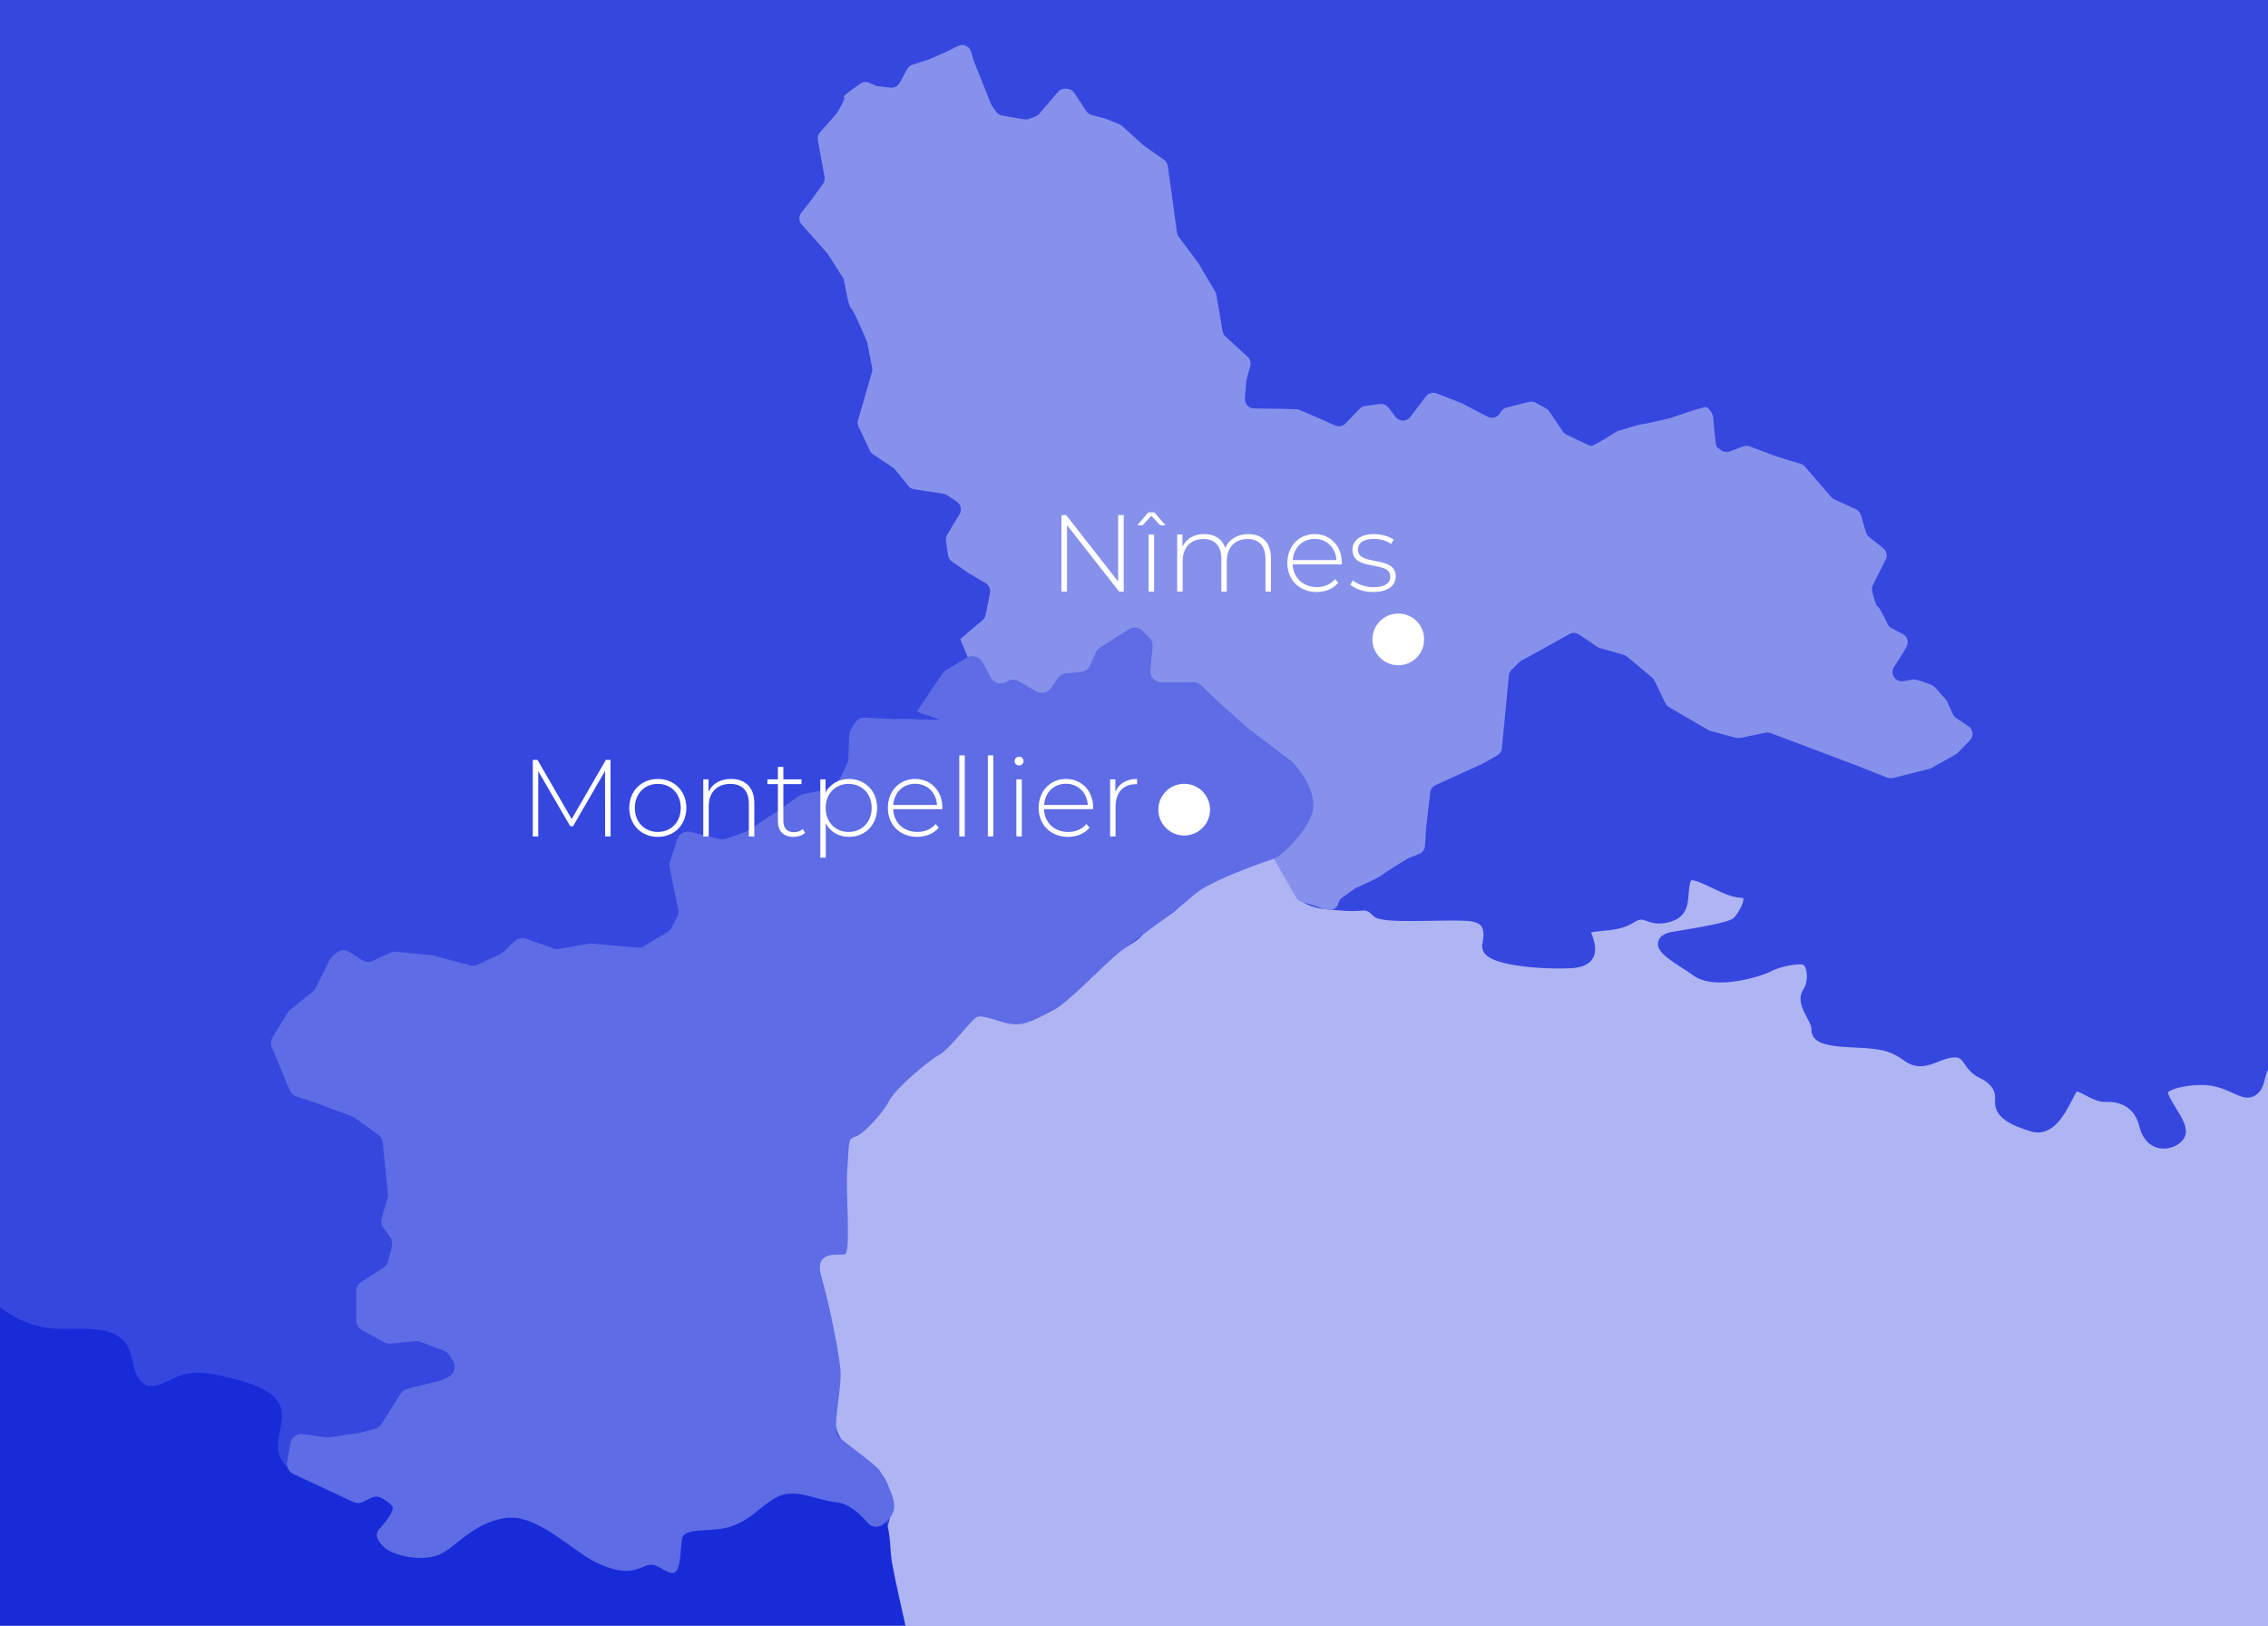 <svg xmlns="http://www.w3.org/2000/svg" xmlns:xlink="http://www.w3.org/1999/xlink" id="Calque_1" data-name="Calque 1" viewBox="0 0 1500 1075"><defs><style>      .cls-1 {        fill: #fff;      }      .cls-2 {        fill: #5e6ce5;      }      .cls-3 {        fill: #182bd9;      }      .cls-4 {        fill: #3647df;      }      .cls-5 {        fill: #afb5f2;      }      .cls-6 {        clip-path: url(#clippath);      }      .cls-7 {        fill: #8691eb;      }    </style><clipPath id="clippath"><rect class="cls-7" x="-5.16" y="-2.8" width="1510.02" height="1078.91"></rect></clipPath></defs><g><rect class="cls-7" x="-5.16" y="-2.8" width="1510.02" height="1078.91"></rect><g class="cls-6"><rect class="cls-5" x="-56.87" y="405.7" width="1564.52" height="977.56"></rect><path class="cls-4" d="M-813.72,634.8c4.96,6.61,11.36,7.29,18.13,8,4.48,.47,9.55,1.01,15.45,3.32,5.89,2.31,6.08,3.89,6.35,6.07,.34,2.77,.9,7.42,8.04,9.79,9.24,3.08,15.42-2.87,19.94-7.21,1.92-1.84,3.72-3.58,5.48-4.53,3.07-1.66,11.61,1.5,25.37,9.37l.65,.37c1.81,1.03,7.33,4.19,2.17,24.82-3.75,14.99-8.88,23.4-18.32,30.01-4.35,3.04-6.7,6.64-7,10.68-.56,7.67,6.28,14.1,13.51,20.9,4.36,4.1,9.66,5.4,14.97,3.7,7.88-2.52,14.59-11.31,16.71-21.89,1.86-9.29,4.53-8.88,11.66-7.78,0,0,.01,0,.01,0,0,0-.02,0-.03-.01,1.6,.94,2.52,8.74,2.92,12.07,.4,3.35,.78,6.52,1.53,9.15,2.64,9.24,19.04,13.87,42.85,17.97,8.98,1.55,19.24,8.21,29.15,14.66,6.14,4,12.49,8.12,18.63,11.08,17.33,8.37,43.2,1.48,50.72-.83,.09-.03,.13-.03,.13-.03h-.01c1.72,.4,4.8,7.68,4.8,14.14,0,9.96,7.36,15.53,16.26,21.29,8.46,5.47,28.12,26.56,32.26,33.81,1.78,3.12,4.23,4.17,5.98,4.51,5.34,1.02,10.61-3.2,16.2-7.67,2.55-2.04,5.2-4.15,7.5-5.45,1.84-1.04,2.79-.75,7.22,2.19,3.83,2.54,9.07,6.02,16.65,6.02,10.19,0,14.47-4.92,17.9-8.88,1.85-2.13,3.45-3.97,5.94-5.22,4.42-2.21,19.18,8.01,29.8,20.62,4.48,5.32,9.78,10.62,14.9,15.74,4.83,4.84,9.4,9.4,12.22,13,7.98,10.16,48.09,9.16,64.68,2.52,15.07-6.03,15.83-6.01,26.92,.75,16.09,9.79,29.35,10.63,36.4,2.31q1.25-1.48,5.58,.39c3.65,1.57,8.64,3.72,16.01,4.49,16.29,1.69,57.19,2.2,67.68,1.65,3.54-.19,5.6-1.96,6.71-3.4,3.93-5.16,1.92-14.35-.2-24.08-1.05-4.81-2.14-9.79-2.14-13.05,0-9.53,2.87-15.55,10.25-21.45,3.51-2.8,17.59,4.87,26.91,9.95,5.18,2.82,10.53,5.74,15.67,8.07,18.65,8.48,42.54,12.96,58.88,15.6,10.44,1.68,11.94,5.61,14.43,12.12,.78,2.05,1.67,4.38,2.91,6.72,4.38,8.27,20.03,8.45,43.4,7.77,6.72-.2,13.06-.38,16.06,.07,7.57,1.14,16.3,15.89,18.48,27.34,1.21,6.36,5.41,10.82,11.24,11.92,7.12,1.35,14.95-2.58,19.5-9.78,2.82-4.46,6.78-4.42,12.96-3.82,2.87,.28,5.58,.55,8.01-.26-.21,.07-.34,.08-.34,.08,4.37-.45,29.14,8.53,42.63,14.95,4.06,1.93,2.83,7.08-1.48,17.88-1.25,3.14-2.44,6.11-3.17,8.9-3.24,12.32,10.25,17.43,24.53,22.84,3.18,1.21,6.47,2.45,9.72,3.82l5.88,2.5c11.88,5.09,17.31,7.41,23.3,.67,.51-.57,1.68-.81,3.15-.65,3.12,.36,6.65,2.46,7.87,4.69-.14-.25-.15-.55-.12-.65-.34,1.55-4.64,5.16-6.94,7.1-3.71,3.12-6.91,5.8-7.96,8.94-.52,1.55-.67,4.02,1.54,6.96,5.2,6.89,24.43,15.95,36.24,15.44,7.84-.34,14.8-6.12,22.17-12.24,6.54-5.43,13.3-11.04,20.69-12.95,13.6-3.51,22.24-.08,37.93,6.15l6.07,2.39c8.22,3.19,14.15,7.79,19.88,12.23,7.22,5.6,14.7,11.4,25.74,13.07,10.41,1.57,14.47-1.37,17.46-4.26,.27-.27,.65-.63,.79-.72-.09,.06-.28,.12-.38,.12,.04,0,1.01,0,4.03,1.64,6.22,3.37,11.51,3.8,15.73,1.29,4.91-2.92,7.4-9.3,7.4-18.95,0-5.61,3.52-7.08,16.53-9.55l.41-.08c11.13-2.12,22.68-5,31.81-11.7,7.69-5.64,15.67-8.9,33.75-8.9,12.05,0,15.4,2.24,22.76,7.15,3.53,2.35,7.92,5.29,14.29,8.65,7.94,4.19,13.89,4.85,18.18,2,6.74-4.47,5.82-15.15,5.02-24.58l-.13-1.48c-.96-11.54-10.45-18.32-19.62-24.89-3.3-2.36-6.42-4.59-9.12-7.01-8.82-7.89-9.57-24.08-5.76-35.99,3.43-10.73-1.45-26.1-6.63-42.37-2.25-7.07-4.57-14.38-6.25-21.41-3.58-15.03-3.37-15.31-1.7-17.52,1-1.33,2.38-3.16,3.96-6.21,1.81-3.49,2.89-3.45,5.24-3.35,2.72,.11,9.09,.37,10.25-9.25,.69-5.76-.28-12.27-1.22-18.57-.76-5.07-1.48-9.85-1.25-13.66,.17-2.91,.71-6.14,1.28-9.56,1.2-7.23,2.44-14.71,.79-21.71-.19-.79-.13-1.09-.13-1.09-.01,.06-.06,.16-.1,.2,.38-.43,2.16-1.17,3.46-1.7,3.97-1.63,9.4-3.87,13.94-9.92l1.59-2.12c8.05-10.77,23.04-30.81,32.03-36.49,10.32-6.52,24.39-19.53,28.88-28.51,.28-.56,.73-1.18,1.97-1.57,3.8-1.22,17.07-9.37,24.8-5.31,10.15,5.34,16.24,6.92,24.93,.78,2.57-1.81,5-3.53,6.67-4.36,6.12-3.06,12.98-9.98,20.25-17.31,2.81-2.83,5.71-5.75,8.62-8.51,4.81-4.56,11.58-8.59,17.54-12.14,8.09-4.81,12.38-7.5,13.99-11.11-.02,.04-.03,.06-.03,.06,.81-1.39,5.88-4.5,9.23-6.55,5.49-3.37,11.17-6.85,14.61-10.92,5.22-6.17,41.61-31.18,56.22-34.32,11.6-2.49,16.45,16.24,18.66,23.33,3.95,12.65,19.77,13.06,31.49,14,6.25,.5,9.78,.46,14,0,5.13-.56,5.92,3.1,9.07,4.67,4.95,2.47,17.4,2.44,37.3,2.1,10.91-.19,22.2-.38,26.46,.47,3.11,.62,5.15,1.73,6.25,3.39,1.44,2.19,1.61,5.99,.49,11.29-.55,2.62,.26,5.2,2.29,7.28,9.4,9.61,53.19,9.86,60.23,8.54,3.43-.65,8.27-2.01,10.7-6.43,2.75-5,.89-11.24-1.29-16.69-.22-.56-.24-.8-.24-.8,.02,.3-.24,.83-.49,1.01,.99-.71,5.32-1.12,8.19-1.38,6.25-.58,14.03-1.31,20.13-5.2,4.67-2.97,6.03-2.48,9.01-1.39,3.13,1.14,7.43,2.7,14.68,.89,12.03-3.01,12.67-11.53,13.17-18.37,.22-3,.45-6.1,1.49-9.07,.09-.27,.17-.36,.17-.36-.02,.03-.08,.07-.11,.09,1.91-.79,9.66,2.93,13.83,4.92,6.51,3.12,13.24,6.35,19.13,6.61,1.32,.06,1.73,.35,1.73,.35-.02-.02-.06-.06-.07-.09,.87,1.85-2.93,9.69-6.35,13.1-3.1,2.98-24.43,6.49-35.89,8.38l-4.07,.67c-2.42,.4-8.84,1.47-9.94,6.73-1.27,6.1,5.71,10.64,15.37,16.93,2.69,1.75,5.47,3.56,7.86,5.29,14.53,10.57,46.14,.1,50.68-2.42,4.13-2.29,14.13-5.35,21.42-4.86,.25,.02,1.01,.07,1.84,1.78,1.87,3.87,1.39,11.01-.97,14.41-4.43,6.4-.79,13.3,2.13,18.85,1.49,2.84,3.19,6.05,3.05,7.94-.16,2.17,.55,4.2,2.03,5.86,4.23,4.75,14.12,5.55,27.64,6.16,3.1,.14,6.04,.27,8.19,.5,9.44,.99,14.8,1.82,23.92,8.41,8.16,5.89,15.85,2.86,22.02,.43,3.48-1.37,6.76-2.66,10.29-2.83,3.94-.19,4.73,.94,7.09,4.3,2,2.86,4.74,6.76,10.33,9.41,9.52,4.51,10.21,10.46,9.9,14.54-.88,11.46,10.72,16.65,23.38,20.55,14.53,4.47,22.5-10.95,27.26-20.17,1.26-2.44,2.45-4.75,3.37-5.97,.1-.14,.16-.18,.16-.18-.04,.03-.13,.07-.17,.07,.95-.13,4,1.49,5.83,2.46,3.94,2.09,8.85,4.7,14.18,4.39,2.88-.17,17.45-.19,21.38,16.08,1.99,8.25,7.01,13.57,13.78,14.61,6.16,.94,12.99-1.97,15.88-6.78,3.34-5.57-.94-12.55-5.47-19.94-2.29-3.73-4.88-7.96-5.4-10.56,.05,.24-.02,.49-.06,.57,1.76-3.18,20.49-7.27,32.41-3.94,4.79,1.34,8.4,2.99,11.3,4.32,5.2,2.38,10.57,4.84,15.87,.13,3.07-2.73,4.04-6.66,4.9-10.14,1.16-4.68,1.87-6.66,4.3-7.42,8.96-2.8,24.28-11.16,31.52-17.19,4.26-3.55,4.76-3.55,18.06-.21l2.37,.59c5.9,1.48,10.51,1.12,14.08-1.1,5.25-3.25,6.62-9.53,7.83-15.07,.33-1.5,.67-3.05,1.07-4.49,2.7-9.73,4.33-15.61,.84-23.28-2.36-5.2-8.49-6.31-13.41-7.19-1.67-.3-4.21-.76-4.88-1.2,.26,.17,.74,.81,.74,1.59,0,.41-.11,.65-.11,.65,.88-1.78,7.42-5.78,11.75-8.43,5.18-3.16,10.53-6.44,14.57-10,8.31-7.33,8.97-15.88,9.5-22.74,.17-2.13,.32-4.14,.68-5.94,.02-.07,.03-.09,.03-.09,0,0,0,.01-.01,.02,1.44-1.72,11.15-.64,15.31-.19,3.27,.36,6.37,.7,9.02,.7,12.12,0,18.67-4.8,23.36-17.12l1.94-5.17c3.22-8.63,5.76-15.45,9.93-20.88,3.67-4.77,6.5-5.28,14.9-6.79l4.08-.75c11.86-2.26,27.16-12.78,27.16-20.86,0-3.5,3.53-16.91,6.7-24.32,1.57-3.66,8.11-8.71,12.89-12.4,3.76-2.9,6.73-5.2,8.33-7.33-.11,.14-.19,.2-.19,.2,1.66-1.13,8.95-.51,12.06-.24,2.91,.25,5.2,.44,6.88,.21,8.25-1.18,9.94-15.92,9.94-19.81,0,.07,0,.1,0,.1,.39-2.01,6.91-7.25,11.56-8.8-.63,.21-1.25,.02-1.43-.09,.34,.22,1.11,1.12,1.62,1.73,1.73,2.06,4.11,4.88,7.95,4.81,2.57-.04,4.96-1.44,7.1-4.16,3.01-3.84,8.23-5.74,12.42-7.26,3.16-1.15,5.66-2.06,7.36-3.76,3.82-3.82,1.32-9.31-2.15-16.9-1.91-4.19-4.08-8.95-5.38-13.7-1.69-6.2,1.67-10.51,7.41-16.86,1.72-1.9,3.49-3.87,4.96-5.93,1.74-2.43,3.28-5.07,4.78-7.61,3.22-5.48,6.26-10.65,10.4-12.72,6.34-3.17,10.3-13.13,14.49-23.67,1.98-4.96,4.02-10.1,5.79-12.76,2.49-3.73,3.28-7.79,2.29-11.74-1.78-7.15-8.69-11.79-12.65-13.92-1.9-1.03-2.25-6.05-2.53-10.09-.33-4.7-.64-9.14-2.95-12.45-2.03-2.9-4.59-3.79-6.38-4.03-5.88-.78-11.83,4.17-17.58,8.97-3.3,2.75-10.54,4.75-16.94,6.52-5.09,1.41-9.89,2.73-13.39,4.48-7.61,3.81-18.47,5.97-27.65,5.51-4.55-.23-6.4-1.51-8.95-3.27-2.53-1.74-5.67-3.91-11.21-4.84-9.07-1.51-16.93-5.72-27.87-11.98-11.62-6.64-36.57-15.08-46.08-16.86-9.01-1.69-12.45-4.62-13.14-11.2-.82-7.78-6.25-13.31-12-19.17-3.5-3.57-7.12-7.26-9.93-11.68-6.73-10.58-7.23-16.06-2.42-26.65,5.58-12.28-2.71-22.93-8.75-30.71-1.33-1.71-2.58-3.32-3.63-4.84-3.11-4.52,9.6-18.61,14.39-23.91,1.21-1.34,2.35-2.6,3.28-3.69,6.7-7.81,7.1-18.53,7.46-27.99l.18-4.16c.12-2.36,1.52-3.12,8.79-4.78,4.52-1.03,9.64-2.2,14.2-5.24,3.79-2.52,5.62-5.42,5.44-8.62-.3-5.48-6.11-8.5-12.27-11.7-2-1.04-4.06-2.11-5.81-3.21-2.15-1.34-2.13-3.37,.09-10.83,1.14-3.82,2.31-7.77,2.07-11.68-.7-11.11-9-17.63-15.19-21.57-5.85-3.72-14.63-1.46-23.93,.93-3.51,.9-6.82,1.75-9.75,2.22-6.89,1.09-22.56-11.79-28.74-20.45-2.63-3.69-1.99-13.61-1.51-20.85,.31-4.77,.58-8.89,.14-11.97-1.23-8.62-10.04-10.96-17.81-13.03-2.37-.63-4.82-1.28-6.91-2.06-5.49-2.06-6.82-13.17-7.71-20.52l-.23-1.87c-.56-4.46,10.06-8.65,19.42-12.35l3.31-1.31c10.48-4.19,11.66-3.83,19.38-1.51l3.78,1.12,.46,.13c12.33,3.52,17.2,4.29,29.16-4.69,6.14-4.61,8.11-8.46,9.84-11.86,1.6-3.14,3.11-6.11,8.75-10.52,6.16-4.82,11.85-7.59,16.87-10.03,4.87-2.37,9.48-4.6,13.36-8.18,6.27-5.79,5.4-13.2,4.64-19.74-.39-3.36-.8-6.83-.46-10.43,.52-5.5,3.43-10.89,6.25-16.09,2.48-4.59,4.83-8.92,5.68-13.44,.62-3.31,1.03-7.55-1.34-10.94-2.83-4.05-8.19-4.94-13.87-5.89-4.12-.69-4.26-1.03-5.27-3.73-.6-1.6-1.43-3.79-3.08-6.26-4.92-7.38-21.45-18.77-30.2-22.85-2.52-1.17-3.36-9.55-2.5-24.91,.14-2.48,.26-4.62,.26-6.3,0-10.63-4.9-16.31-18.72-21.71-6.43-2.52-11.46-6.61-16.32-10.56-3.94-3.21-8.01-6.52-12.7-8.87-5.85-2.92-6.7-25.03-4.63-34.65,.8-3.74,14.66-10.86,27.21-12.74,11.98-1.8,20.53-13.43,26.65-23.37,5.94-9.65-2.3-35-8.57-42.41l-.28-.33c-6.44-7.62-15.26-18.05-25.25-18.71-2.92-.19-3.77-4.36-4.66-14.25l-.32-3.38c-1.17-11.67-6.3-13.29-15.27-15.16-1.8-.38-3.84-.8-6.17-1.38-2-.5-3.4-1.21-3.83-1.93-.74-1.24,.11-4.49,.85-7.35,.65-2.52,1.39-5.37,1.57-8.29,.44-7.42,6.41-16.67,10.78-23.42l1.02-1.58c6.12-9.53-6.46-20.03-16.58-28.46-2.04-1.7-3.97-3.31-5.39-4.63-1.8-1.67-2.06-2.25,1.56-8.62,1.82-3.2,4.09-7.19,5.23-11.98,.99-4.15,1.58-8.44-.77-11.71-2.45-3.41-6.54-3.79-11.28-4.22-1.6-.14-3.41-.31-5.39-.59l-7.26-1.09c-11.83-1.82-28.04-4.31-38.24-3.85l-1.44,.06c-11.83,.52-23,1.01-30.55,12.97-5.09,8.06-11.2,12.52-27.38,11.47-14.6-.94-19.43,5.76-23.69,11.68-1.56,2.17-3.18,4.41-5.34,6.44-10.92,10.23-3.22,29.55,7.61,44.21,1.21,1.64,1.7,2.98,1.46,3.97-.74,3.01-7.36,6.21-12.18,8.54-2.58,1.24-5.01,2.42-7.07,3.7-4.82,3.02-7.47,7.69-10.04,12.22-2.87,5.06-5.58,9.85-11.29,12.58-8.39,4.01-11.43,3.62-18.78,2.65-2.34-.31-5-.65-8.26-.91-2.47-.2-3.73-.72-4.09-1.15-.76-.9-.44-4.33-.16-7.35,.31-3.3,.65-7.04,.31-11.25-.41-4.95,.6-5.37,6.78-7.05,3.07-.84,6.54-1.79,10.02-3.83,10.02-5.9,14.53-9.16,16.39-24.66,.44-3.69,1.13-7.68,1.85-11.89,2.03-11.84,3.95-23.02,1.12-30.11-2-5-5.11-7.34-7.6-9.21-2.46-1.84-4.39-3.3-5.96-7.54-1.92-5.21-1.15-6.81,.89-11.09,1.07-2.24,2.41-5.03,3.55-8.86,1.11-3.7,2.52-6.93,3.88-10.05,2.58-5.92,5.02-11.5,5.02-19.04q0-5.35,1.56-6.87c1.09-1.05,2.57-2.5,4.53-4.99,1.15-1.46,2.25-3.05,3.4-4.73,5.06-7.33,12.71-18.4,37.58-36.3,29.63-21.31,30.35-32.36,28.21-44.59l-.22-1.28c-.9-5.37-.11-7.35,1.3-10.95,.74-1.88,1.66-4.21,2.44-7.32,1.9-7.6-.83-12.85-3.24-17.49-1.03-1.98-2.09-4.03-2.85-6.31-1.31-3.94,5.36-8.86,10.72-12.82,1.04-.76,2.01-1.48,2.96-2.21,3.68-2.83,11.66-5.84,18.7-8.5,5.3-2,10.3-3.89,13.86-5.79,8.4-4.48,18.73-14.32,22.09-21.06,1.23-2.46,1.94-5.44,2.7-8.6,1.2-5.01,2.56-10.69,6.2-15.85,3.13-4.44,15.08-15.56,25.62-25.37,10.66-9.92,20.74-19.3,24.36-24.03,4.76-6.22,4.32-9.76,3.32-13.43-.49-1.81-.92-3.37,.59-7.33,2.06-5.41,7.79-10.32,13.34-15.08,4.72-4.05,9.18-7.87,11.47-12.16,2.73-5.12,.97-8.63-.32-10.26-4.38-5.54-15.36-5.02-23.43-2.9-9.81,2.58-17.69,4.31-22.4,1.17,.51,.34,.79,1.03,.77,1.37,.22-3.75,12.71-16.48,22.64-23.1,8.48-5.65,8.35-12.34,8.27-17.22-.04-2.16-.07-4.02,.56-5.65-.1,.25-.36,.49-.5,.56,1.25-.55,6.07,.32,9.25,.89,6.59,1.18,14.8,2.66,21.73,.14,3.65-1.33,4.67-1.15,4.78-1.12-.07-.02-.19-.08-.24-.13,.48,.48,1.25,2.72,1.87,4.53,.74,2.16,1.66,4.85,3.06,7.92,6.49,14.29,24.77,13.22,35.69,12.58l1.43-.08c10.36-.57,28.91-8.35,33.33-17.91,1-2.16,4.06-4.31,7.31-6.59,4.76-3.34,10.17-7.13,13.31-13.42,1.89-3.78,2.75-6.87,3.52-9.6,1.32-4.71,2.19-7.82,7.96-12.98,3.94-3.52,5.8-8.27,5.37-13.73-.77-9.89-9.43-21.11-17.37-26.24-2.29-1.48-2.46-2.85-1.18-9.71,.92-4.98,2.08-11.18,.46-18.45-2.21-9.96-1.2-14.34,.2-20.4,.49-2.11,1.04-4.51,1.48-7.28,.83-5.25,2.87-12.99,5.03-21.19,1.96-7.42,3.97-15.09,5.28-21.63,.98-4.9,1.17-7.68,1.29-9.52,.18-2.63,.19-2.73,4.49-8.89,9.15-13.06-.85-22.8-8.14-29.9l-2.17-2.13c-4.46-4.47-3.88-6.17-1.06-14.37,.5-1.46,1.07-3.12,1.65-4.93,1.49-4.7,2.42-9.86,3.32-14.85,1.41-7.81,2.86-15.9,6.4-20.91,7.24-10.26,11.69-29.81,12.79-39.71,.39-3.49,2-6.1,3.88-9.12,2.53-4.09,5.41-8.72,5.41-15.89,0-5.99,.88-13.9,1.73-21.55,.66-5.94,1.29-11.55,1.53-16.34,.32-6.49,3.23-13.17,6.03-19.63,1.45-3.33,2.95-6.78,4.08-10.18,1.73-5.2,7.22-23.28,5.08-37.53-.99-6.59,3.11-10.77,9.97-16.86,.91-.81,1.84-1.64,2.76-2.48,5.71-5.27,15.79-15.64,19.21-25.88,2-6.01,22.76-24.89,31.18-31.62,4.3-3.44,5.66-10.7,7.52-22.25,.99-6.14,2.02-12.49,3.68-16.65,1.82-4.56,4.52-8.3,7.13-11.92,3.29-4.56,6.4-8.88,6.79-13.94,.16-1.99-.46-3.84-1.77-5.33-3.34-3.81-10.21-4.17-19.71-4.68-6.38-.34-13.62-.72-18.73-2.36-6.14-1.96-10.83-5.26-14.96-8.17-4.67-3.28-9.08-6.38-14.45-6.74-2.89-.19-6.01-.02-9.31,.16-6.49,.35-13.84,.75-21.18-1.58-8.7-2.77-20.27-.68-30.47,1.17-5.34,.97-10.39,1.88-13.94,1.88-5.31,0-8.43-1.86-12.38-4.22-2.84-1.69-6.05-3.61-10.27-4.85-6.79-2-11.14-10.27-15.34-18.26l-.94-1.79c-5.55-10.48-20.63-19.33-32.93-19.33-7.79,0-13.87,6.5-19.75,12.79-4.07,4.35-8.27,8.84-12.8,11.11-10.42,5.21-22.91,2.02-30.67-3.45-11.43-8.07-16.69-.9-20.92,4.86-.86,1.17-1.75,2.38-2.76,3.65-1.47,1.84-2.27,2.08-2.28,2.08,.18-.05,.54,.02,.69,.13-.39-.29-1.9-2.53-2.18-8.27-.67-13.39-13.26-23.07-20.7-27.65-8.34-5.13-19.74-2.58-29.8-.34l-1.37,.31c-9.07,2.01-7.5,10.71-6.74,14.89,1.05,5.83,.53,6.01-.86,6.5-7.1,2.49-7.9,1.63-15.57-6.58l-2.42-2.58c-6-6.33-7.04-10.19-8.24-14.67-.59-2.18-1.19-4.44-2.35-6.96-3.74-8.11-21-24.73-27.87-27.86-2.44-1.11-4.11-7.66-5.58-13.43-.69-2.7-1.4-5.48-2.27-8.26-3.6-11.39-10.69-20.26-24.49-30.61-10.82-8.11-13.29-8.99-20.28-7.19-1.11,.28-2.36,.61-3.97,.89-2.36,.42-4.48,.9-6.35,1.32-5.77,1.32-8.45,1.83-11.34,.26-1.73-.94-3.89-2.41-6.18-3.97-5.22-3.55-11.71-7.97-18.68-10.02-3.14-.93-12.72-3.74-39.94,23.48-4.2,4.2-10.08,1.83-18.22-3.35-1.43-.91-2.99-2.32-4.65-3.81-4.71-4.24-10.57-9.51-19.92-9.97q-6.46-.32-10.2-5.86c-.98-1.44-2.19-3.24-3.74-5.34-9.77-13.26-20.98-7.95-30.87-3.26l-.41,.2c-5.07,2.4-8.27,2.1-12.7,1.69-3.25-.3-6.93-.64-11.63,.1-11.7,1.85-21.47,8.17-30.09,13.75-1.21,.78-1.73,.53-2.11,.35-3.2-1.5-7.5-10.3-8.78-20.99-1.64-13.72-10.28-21.84-25.67-24.15-8.08-1.21-13.34-12.51-16.82-19.99l-.38-.81c-4.32-9.26-17.96-9.45-27.92-9.58-1.98-.03-3.85-.05-5.37-.15-6.19-.39-10.61-8.82-12.25-13.74-1.91-5.74-7.77-7.88-13.97-10.15-4.22-1.54-9.01-3.29-13.35-6.33-9.38-6.57-15.73-4.47-21.88-2.44-2.6,.86-5.28,1.74-8.61,2.2-1.64,.22-2.34-.24-2.86-.77-2.93-3.02-3.66-13.05-1.77-24.39,2.34-14.05-.53-23.86-9.89-33.85-5.07-5.41-4.85-10.43-4.45-19.53,.12-2.63,.25-5.61,.25-8.89,0-10.34,5.55-19.65,10.45-27.86,1.35-2.27,2.63-4.41,3.71-6.46,2.86-5.39,2.11-9.74,.98-12.44-2.31-5.52-8.32-9.77-17.88-12.64-10.85-3.25-18.08,7.3-23.89,15.78-2.21,3.22-4.3,6.26-6.28,8.24-10.62,10.62-10.95,26.55-10.6,32.91,.44,7.97-7.04,12.08-13.58,13.17-7.04,1.17-14.51,5.98-22.42,11.07-4.37,2.81-8.89,5.72-13.18,7.87-7.47,3.74-18.22,1.89-31.07-5.34-7.42-4.18-18.34-3.99-27.98-3.82-3.27,.06-6.36,.11-8.87-.03-3.3-.18-4.95-6.7-4.9-19.36v-1.09c0-2.08,3.09-6.02,5.58-9.19,3.41-4.35,6.94-8.86,7.95-13.86,1.95-9.73-8.43-20.97-15.3-28.4l-1.59-1.73s0,0,0,0c-1.02-1.36-.52-6.56,7.64-23.6,.98-2.04,1.82-3.81,2.44-5.24,1.17-2.74,1.12-5.7-.17-8.56-4.2-9.36-20.38-14.98-22.2-15.59-3.56-1.19-8.46-5.75-13.19-10.17-4.35-4.05-8.85-8.25-13.23-10.71-8.05-4.53-16.01,.03-22.41,3.69-2.97,1.7-5.77,3.3-8.37,4.07-2.72,.8-5.3-.42-9.63-2.66-4.73-2.44-10.62-5.47-18.66-5.15-12.66,.51-16.17,8.59-18.72,14.5-.87,2.01-1.69,3.9-2.75,5.31,.56-.67,2.19-.87,2.91-.34-2.31-1.7-6.81-13.73-8.3-22.19-.71-4.01-.34-9.04,.04-14.38,.43-5.98,.88-12.16-.02-18.17-1.9-12.66-12.05-15.62-26.11-19.71l-4.89-1.44c-7.08-2.12-9.66-3.64-11.54-4.74-2.96-1.74-4.97-2.74-11.88-3.06-4.4-.21-8.88,.24-13.21,.68-7.64,.77-14.86,1.5-21.97-.98-8.49-2.95-11.69-19.75-11.06-34.1,.52-12.17,.29-33.8-7.2-41.97-5.77-6.3-8.81-9.8-14.6-20.34-6.91-12.56-14.89-10.55-24.13-8.23-1.38,.35-2.8,.7-4.33,1.05-13.18,3-27.32,9.92-32.89,16.11-1.93,2.14-3.24,4.87-4.52,7.51-3.11,6.45-4.46,8.1-8.03,7.39-4.21-.84-5.69-1.75-7.56-2.9-2.62-1.61-5.6-3.44-13.84-4.75-6.58-1.05-8.8-9.2-11.01-19.73-.69-3.3-1.35-6.42-2.28-8.91-4-10.68-16.37-9.57-25.4-8.76-1.49,.13-2.9,.26-4.23,.34,.5-.03,.91,.18,1.02,.29-4.19-3.82-4.4-35.53-1.24-46.08,3.2-10.68-.76-15.27-4.25-19.31-.97-1.12-1.97-2.28-2.86-3.62-3.71-5.57-6.92-11.39-8.51-26.24-.67-6.23-3.78-8.96-6.28-10.15-7.96-3.79-19.52,2.95-30.67,10.18l-.62,.4c-5.8,3.75-11.56,4.29-20.27,5.1-3.39,.32-7.24,.68-11.61,1.28-18.58,2.56-34.94,7.71-49.99,15.74-9.85,5.26-15.71,5.01-23.12,4.7-3.82-.16-8.14-.34-13.33,.23-15.48,1.72-33.67,12.08-46.01,19.72-6.59,4.08-12.88,8.73-18.96,13.23-4.66,3.44-9.47,7-14.38,10.27-13.85,9.23-11.76,17.33-7.19,35.06l.38,1.5c3.55,13.79,1.1,16.4-3.36,21.13-.89,.94-1.81,1.92-2.77,3.06-8.44,9.97-3.81,47.61-2.11,57.14,1.08,6.08,2.51,9.65,3.55,12.26,1.49,3.74,1.85,4.63-.58,10.84-2.88,7.36-3.21,13.4-3.49,18.73-.24,4.41-.44,8.22-1.98,12.4-3.32,9.02-1.58,13.2,1.31,20.12,1.13,2.71,2.55,6.09,4.08,10.7,2.03,6.1,1.55,6.4-1.6,8.32-2.96,1.81-7.43,4.53-10.26,11.31-5.89,14.13,1.5,21.27,12.69,32.09l5.73,5.61,1.83,1.83c3.29,3.28,6.13,6.12,6.63,6.92-.22-.35-.68-1.58-.11-3.05,.56-1.49,1.77-2.13,2.19-2.25-.15,.04-.61,.13-.95,.19-1.57,.29-3.94,.72-6.65,1.99-2.06,.96-3.65,.46-7.06-.76-4.17-1.5-9.87-3.55-17.92-1.1-11.41,3.47-13.7,16.67-15.37,26.31-.65,3.76-1.27,7.31-2.21,9.46-2.02,4.61-8.25,10-14.27,15.21-3.78,3.27-7.69,6.64-10.99,10.16-5.22,5.54-20.27,16.31-32.36,24.95-7.4,5.29-13.8,9.87-17.3,12.75-7.85,6.47-31.4,12-44.82,13.12l-2.09,.17c-11.71,.96-17.05,1.39-29.27,8.62-10.79,6.38-19.72,6.98-40.66,6.98-14.93,0-18.47,1.92-23.45,5.33-1.73,1.18-3.52,2.41-6.67,3.76-11.59,4.97-45.95,25.88-58.89,33.75l-.49,.3c-4.79,2.91-11.37,5.45-17.74,7.9-10.29,3.96-20.01,7.7-25.25,13.69-4.41,5.04-8.15,14.51-12.12,24.54-3.63,9.17-7.38,18.65-11.63,24.91-8.97,13.2-8.94,17.41-6.54,26.07l.46,1.67c2.51,9.42,12.04,14.32,25.24,21.11l3.77,1.94c10.91,5.66,25.04,4.2,38.7,2.8,6.56-.67,13.35-1.37,19.36-1.19,2.27,.07,2.97,.34,3,.35-.28-.11-1.17-.73-1.51-2.01-.34-1.28,.12-2.25,.31-2.49-2.02,2.56-17.48,9.08-23.98,9.08-9.36,0-36.12,1.38-47.42,7.66-4.72,2.62-12.82,8.07-21.4,13.83-9.6,6.45-20.48,13.76-27.61,17.76-12.07,6.76-38.89,10.82-54.13,8.19-7.85-1.35-14.45-5.93-20.84-10.36-5.56-3.86-10.82-7.5-16.84-9.15-13.76-3.75-29.63-4.96-44.69-3.4-10.27,1.06-26.93-1.98-39.1-4.2-5.83-1.06-10.87-1.98-14.41-2.34-8.68-.87-15.1-4.45-23.97-9.4l-3.66-2.03c-12.2-6.71-26.96-5.48-39.84-3.8-12.69,1.66-14.12,8.79-16.27,19.6-.68,3.41-1.52,7.65-2.84,12.65-1.04,3.94-1.81,4.89-1.84,4.93,.16-.19,.85-.72,1.93-.74,1.08-.02,1.79,.49,1.96,.67-1.79-1.98-4.42-13.72-4.42-21.65,0-12.88-3.52-27.79-8.76-37.1l-1.83-3.21c-5.61-9.83-16.07-28.14-18.35-40.04-1.49-7.77,2.52-11.55,10.36-18.1,2.44-2.04,4.96-4.15,7.43-6.62,3.76-3.76,5.57-7.63,5.38-11.5-.3-6.12-5.35-10.27-9.42-13.61-.96-.79-1.86-1.53-2.65-2.25-7.45-6.77-25.53-8.83-39.4-9.36-13.61-.52-23.82,.12-31.39,13.18-2.48,4.28-6.62,3.79-21.87,0-4.88-1.21-10.41-2.59-16.81-3.84-16.71-3.27-27.04-9.3-37.02-15.13-4.54-2.65-8.84-5.16-13.64-7.39-6.84-3.17-12.17-3.12-15.85,.17-6.27,5.59-3.54,17.42-1.35,23.98,2.53,7.59,7.53,9.84,11.18,11.48,3.19,1.44,5.3,2.39,6.83,6.6,2.81,7.72,.77,11.21-5.27,21.57-1.42,2.44-3.03,5.2-4.78,8.39-7.72,14.08,.94,21.02,6.67,25.61,2.76,2.21,5.37,4.3,5.98,6.63,1.11,4.23,1.33,9,1.55,14.05,.28,6.36,.61,13.58,2.85,20.96,3.66,12.01,11,13.91,18.11,15.76,2.08,.54,4.23,1.1,6.48,1.93,6.82,2.51,10.89,21.1,12.63,29.04l.81,3.63c.85,3.62,1.93,6.82,2.97,9.92,1.73,5.14,3.37,9.99,4,16.68,.34,3.54,.82,6.25,1.24,8.64,.96,5.4,1.48,8.38-.55,15.84-3.94,14.45-.58,29.78,9.47,43.18l.62,.82c2.61,3.48,5.32,7.08,5.51,8.21-.03-.15,.03-.45,.11-.58-.52,.87-3.7,2.95-6.79,4.96l-1,.65c-9.89,6.45-7.45,17.7-5.67,25.92,.87,3.99,1.94,8.97,.75,10.48-4.99,6.35-5.16,11.61-4.42,14.91,.72,3.19,3,7.72,9.79,11.11-.03-.01-.04-.03-.05-.03,1.39,1.25,1.35,9.08,1.32,13.76-.06,11.11-.14,24.94,8.56,32.92,4.9,4.49,9.48,7.67,13.52,10.48,7.23,5.02,10.76,7.66,11.75,12.61,.02,.11,.02,.16,.02,.16,0-.26,.22-.69,.43-.84-2.72,1.87-19.1-.18-42.8-8.91-7.58-2.79-12.73-4.03-16.61-2.1-3.45,1.71-4.45,4.99-5.43,8.17-.9,2.94-1.92,6.28-4.94,10.09-5.23,6.61-9.38,5.27-20.86-.61-3.07-1.57-6.24-3.19-9.72-4.61-6.33-2.58-10.15-8.34-14.57-15.02-4.34-6.55-9.25-13.98-17.45-18.95-6.31-3.83-10.8-2.85-13.46-1.35-8.1,4.56-8.78,18.61-8.78,31.42,0,2.62,.24,5.7,.5,8.95,.35,4.4,.93,11.76,.1,13.54,.38-.82,1.9-1.44,2.75-1.11,0,0-.27-.11-.84-.54-3.49-2.67-4.17-7.5-4.96-13.1-.77-5.51-1.65-11.75-5.89-16.32-2.78-2.99-5.55-4.45-8.47-4.45-4.4,0-7.41,3.23-10.32,6.35-1.49,1.6-3.03,3.26-4.85,4.69-7.89,6.2-10.31,7.63-14.21,6.33-1.5-.5-2.01-1.29-3.28-3.51-1.5-2.62-3.55-6.22-8.64-8.76-1.98-.99-2.63-2.47-3.91-5.72-1.54-3.9-3.64-9.24-10.12-14.01-9.98-7.36-16.36-1.27-20.58,2.75-1.97,1.88-4,3.81-6.43,4.96-2.55,1.2-4.77,1.99-7.12,2.83-5.73,2.04-11.65,4.16-21.07,11.94-5.49,4.53-8.91,6.24-12.22,7.88-4,1.99-8.15,4.05-14.7,10.3-11.83,11.26-23.44,18.19-33.58,20.04-.71,.13-.99,.09-1,.09,.37,.06,.91,.51,1.04,.86-.33-.89,.01-4.11,.23-6.24,.65-6.19,1.54-14.67-3.39-21.24-3.79-5.06-7.21-7.71-9.7-9.65-3.06-2.38-3.53-2.75-3.53-5.55,0-10.59-9.35-23.89-16.05-28.77-4.31-3.14-5.78-8.42-6.85-16.49-1.41-10.54-8.11-14.24-17.42-18.31-1.97-.86-2.58-2.28-3.84-6.12-1.51-4.62-3.58-10.94-11.73-15.02-4.3-2.15-4.16-3.09-3.63-6.61,.43-2.89,1.02-6.84-1.67-10.87-1.8-2.7-4.37-4.29-7.43-4.6-5.41-.54-11.88,3.05-19.8,10.97-1.95,1.95-2.77,2.26-2.8,2.28,.77-.29,2.19,.26,2.58,.99-.04-.08-.41-.83-.64-3.66-.38-4.57-2.61-8.15-6.11-9.81-3.04-1.44-8.24-2.07-15.79,3.13-3.85,2.65-6.68,2.66-10.98,2.67-3.48,.01-7.8,.03-13.26,1.59-5.53,1.58-8.29,3.55-10.3,4.99-2.01,1.43-2.49,1.77-6.54,.92-3.43-.72-4.86-1.95-6.84-3.65-2.95-2.53-6.62-5.69-15.9-6.76-5.35-.62-9.66,.44-12.8,3.14-5.76,4.95-6.07,13.79-6.39,23.15l-.1,2.6c-.16,3.95-.05,6.45,.02,8.28q.14,3.5-4.33,11.41c-2.91,5.16-4.05,5.87-4.25,5.96,0,0,.02,0,.03,0-.19,.04-.87,0-1.37-.04-1.62-.11-4.07-.27-7.37,.61-5.31,1.41-12.3-3.45-23.88-11.51l-4.43-3.07c-7.41-5.11-11.53-6.66-15.18-5.7-3.67,.96-5.19,4.08-6.41,6.58-.78,1.59-1.58,3.23-2.92,4.69-4.1,4.45-5.52,8.86-6.88,13.12-1.14,3.56-2.22,6.91-4.93,10.76-.61,.87-.94,1.1-.95,1.11,.51-.36,1.66-.34,2.17,.04-.51-.38-1.63-2.09-2.37-3.22-2.23-3.39-5.28-8.03-10.34-9.93-1.87-.7-2.18-2.89-2.11-8.69,.05-4.21,.1-8.57-2.27-11.96-1.65-2.37-4.26-3.69-7.32-3.75-7.53-.12-16.88,7.61-20.83,12.88-1.5,1.99-8.6,1.51-14.86,1.07-5.72-.4-12.21-.84-18.93-.17-9.77,.98-12.8,3.2-15.25,7.24-.72,1.18-1.11,1.83-4.13,2.74-3.96,1.19-6.32,.26-10.23-1.28-4.39-1.72-9.84-3.87-18.71-3.26-8.99,.62-13.7,2.71-18.26,4.73-3.81,1.69-7.4,3.28-14.04,3.99-15.75,1.69-20,3.45-30.32,12.56-7.99,7.06-11.4,7.64-25.73,10.11l-1.4,.24c-11.6,2-14.45,4.67-14.51,13.6-.02,2.64-.04,5.92-1.16,10.55l-2.05,8.28c-3.06,12.2-5.7,22.73-5.7,33.1,0,11.77,3.67,26.19,13.98,31.34,6.16,3.08,11.58,.93,15.94-.81,2.78-1.11,5.41-2.15,8.16-1.98,1.35,.08,2.59,.2,3.79,.31,6.63,.6,11.86,1.08,23.86-3.92,2.79-1.17,5.32-2.27,7.76-3.34,9.08-3.97,16.26-7.11,29.56-10.02,3.23-.71,4.3-.39,4.31-.39-.7-.22-1.41-1.38-1.28-2.1-.36,2.02-6.63,8.96-15.62,12.81-2.38,1.02-9.61,4.12-8.14,10.14,2.4,9.83,28.25,8.03,29.35,7.95,5.5-.41,9.4,.36,11.58,2.28,1.84,1.61,2.84,4.44,3.07,8.63v.03c0-.29,.29-.77,.54-.92-3.96,2.33-24.77-4.09-31.61-6.2l-2.73-.84c-7.86-2.39-14.69-3.32-21.93-4.31-4.58-.62-9.32-1.27-14.4-2.33-5.69-1.19-9.94-.61-12.98,1.76-4.48,3.49-4.72,9.38-4.96,15.08-.04,.87-.07,1.77-.13,2.65-.36,6.14,1.97,10.49,3.68,13.67,1.37,2.55,2.07,3.95,1.82,5.44-2.14,12.82,12.94,19.61,17.9,21.84,3.05,1.37,5.93,1.51,8.55,.41,4.98-2.09,7.06-7.76,9.07-13.24,1.12-3.05,2.66-7.24,4.1-8.13,3.44-2.11,14.85,6.55,20.99,11.21l4.35,3.27c8.17,6.02,9.94,19.44,7.62,26.41-1.9,5.71-13.1,3.97-19.61,2.42-12.37-2.95-18.23-1.73-28.66,1.74-6.98,2.33-28.63,4.23-41.56,5.37-4.26,.37-7.94,.7-10.3,.96-6.34,.7-13.9,3.96-13.9,15.47,0,8.06,22.84,16.45,27.51,17.55l8.14,1.96c6.91,1.68,14.05,3.43,20.38,4.61,5.04,.94,6,3.55,7.16,13.43,1,8.53,8.49,15.46,15.1,21.57,2.11,1.95,4.1,3.8,5.69,5.51,4.74,5.14-.08,16.36-2.37,20.94-2.08,4.16-1.45,7.48-.56,9.54,2.19,5.04,8.06,8.57,20.25,12.18,14.51,4.3,23.99,1.3,35.98-2.49l4.25-1.33c4.66-1.43,7.59-3.64,8.94-6.75,2-4.6-.24-9.18-2.21-13.22-1.24-2.53-2.51-5.16-2.4-7,.01-.16,.03-.23,.03-.23-.12,.46-.79,1.04-1.25,1.1,2.6-.32,11.56,4.98,16.37,7.83l3.54,2.08c11.21,6.49,21.81,5,28.36-4,1.75-2.41,2.5-4.72,2.99-6.24,.11-.35,.27-.84,.34-.99-.5,1.06-2.3,1.87-3.38,1.51,.22,.07,1.21,.51,4.48,2.91,5.07,3.73,6.61,10.08,8.1,16.22,1.08,4.47,2.11,8.7,4.46,12.09,6.67,9.63,25.55,10.73,36.06,7.81,5.93-1.65,11.22,2.18,17.35,6.61,1.44,1.04,2.93,2.12,4.45,3.13,5.94,3.96,12.4,3.63,18.64,3.32,4.03-.2,8.2-.41,12.2,.58,8.64,2.16,10.36,12.89,10.69,16.13,.84,8.45,12.67,15.58,25.82,15.58,8.7,0,18.27-8.23,25.96-14.84,2.37-2.04,5.32-4.58,6.3-5.02-.36,.16-1.68,.44-3.05-.39-.85-.51-1.17-1.31-1.2-1.62,.08,.99-1.07,5.54-7.31,14.66-2.64,3.85-2.46,7.11-1.84,9.17,1.77,5.93,8.72,8.8,15.45,11.58,3.16,1.3,6.43,2.65,7.94,3.91,2.35,1.96,5.13,2.55,7.85,1.66,4.3-1.41,10.12-6.54,17-34.03,.52-2.09,.88-2.7,.9-2.72-.28,.46-1.39,1.4-3.02,1.35-1.63-.05-2.67-1.05-2.92-1.53,1.57,3.01,2.64,21.87-2.02,32.62-7.48,17.27-7.1,19.66-1.82,33.13,1.52,3.88,2.25,6.42,2.78,8.27,.82,2.86,1.53,5.33,4.29,6.37,2.75,1.04,4.97-.38,7.32-1.89l.67-.43c5.26-3.35,10.05-5.35,20.31-6.38,3.11-.31,5.22-.29,6.91-.27,5.18,.06,7.55-.33,13.87-4.96,3.22-2.36,4.77-4.04,5.61-4.94,.12-.13,.26-.28,.31-.33-.95,.92-2.87,1.21-4.03,.59,.09,.05,.36,.21,.58,.35,.56,.34,1.32,.81,2.4,1.4,2.5,1.36,9.14,4.99,38.56-9.72,4.47-2.23,9.95-2.79,16.73,10.01,1.32,2.5,1.2,3.24,1.2,3.25,0,0,0,0,0,0-.39,1.06-4.7,3.45-8.5,5.55-2.13,1.18-4.54,2.52-7.29,4.13-8.73,5.12-10.47,4.67-15.11,3.49-2.86-.73-6.78-1.73-12.89-1.94-7.43-.25-9.99,2.81-10.83,5.43-3.17,9.87,18.1,24.18,19.01,24.79,11.13,7.42,53.07-4.65,59.18-7.94,4.8-2.59,18.99-1.19,30.51,1.52,8.58,2.02,11.47,2.7,17.82,9.54,.37,.4,.48,.6,.48,.6-.35-.66-.1-1.96,.47-2.45-.52,.45-2.61,1.25-3.99,1.78-4.69,1.81-11.11,4.28-13.63,10.41-3.87,9.39,5.02,13.91,10.33,16.62,2.65,1.35,5.96,3.04,6.63,4.49,.06,.13,.08,.2,.08,.2-.17-.63,.27-1.72,.83-2.06-1.21,.72-6.38,1.04-10.16,1.27-3.89,.24-8.3,.51-12.83,1.18-2.06,.31-8.35,1.24-10.62,6.31-2.41,5.38,1.27,10.96,4.82,16.36,1.12,1.69,2.17,3.29,2.95,4.75,3.16,5.92,8.55,8.61,12.49,10.57,1.31,.65,3.29,1.64,3.71,2.16,0,0-.06-.07-.11-.21-.36-.94-.06-1.84,.13-2.1-.45,.63-2.58,2.05-3.99,2.98-4.36,2.9-9.78,6.51-11.03,12.32-.66,3.06,.45,5.92,2.97,7.63,7.45,5.06,26.89-1.51,34.58-6.64,1.27-.85,1.81-.91,1.82-.91-.11,.01-.32-.04-.41-.1,.61,.4,1.81,2.57,2.6,4.01,1.9,3.45,4.5,8.17,9.25,11.6,10.88,7.86,20.62-3.63,27.07-11.23,1.95-2.3,3.79-4.47,5.44-6,5.14-4.77,18.1-5.74,27.57-6.44,2.22-.17,4.31-.32,6.23-.51,9.45-.95,15.03,.14,25.96,5.06,8.49,3.82,17.62,10.28,27.29,17.11l6.81,4.79c10.03,6.98,14.71,11.92,15.3,13.39-.11-.26-.27-1.25,.35-2.33,.62-1.08,1.56-1.44,1.84-1.48-4.13,.38-10.31-3.5-20.56-9.91l-2.2-1.38-2.42-1.52c-10.98-6.88-14.3-8.96-30.95-15.72-17.2-6.99-30.98-2.42-40.09,.6-.98,.33-1.9,.63-2.76,.9-15.65,4.89-9.85,24.75-7.95,31.28q1.4,4.8-6.69,7.46c-3.55,1.17-7.96,2.62-12.79,5.12-5.37,2.78-6.09,6.12-5.76,8.43,.95,6.51,10.18,9.29,31.9,13.41,2.96,.56,5.52,1.05,6.99,1.41,5.01,1.25,12.94,9.67,21.2,22.53,2.79,4.33,1.69,6.65-2.54,14.01l-1.41,2.47c-4.51,8.01-8.07,14.34-19.22,24.43-9.82,8.88-11.72,14.79-13.93,21.63-.58,1.8-1.18,3.66-1.98,5.71-4.21,10.83,5.63,21.91,14.31,31.69,1.57,1.77,3.05,3.43,4.43,5.07l.92,1.09c28.66,34.02,45.26,54.55,49.34,61.01,5.97,9.45,7.43,13.53,6.91,28.96-.64,19.12,13.72,28.09,22.31,33.46,7.99,4.99,19.49,12.58,28.91,20.34,8.24,6.79,14.54,6.96,22.51,7.18,2.41,.07,4.9,.13,7.79,.38,8.81,.77,10.93,6.04,13.39,14.64,2.82,9.85,14.39,16.52,27.53,15.86,8-.4,14.72,6.94,20.64,13.41l1.33,1.45c3.36,3.64,8.2,5.71,13.62,5.82,6.93,.14,14.09-2.8,19.16-7.87,.66-.66,.89-.59,1.08-.54,2.59,.74,6.88,7.39,8.05,12.48,.66,2.87-5.06,10.87-15.78,19.3-8.96,7.04-5.95,17.22-3.04,27.06,.48,1.62,.97,3.29,1.44,5,2.39,8.77,8.87,18.81,14.58,27.67,2.67,4.14,5.19,8.05,7.06,11.45,3.93,7.14,2.84,11.56-4.03,16.31-6.28,4.35-3.85,12.68-1.51,20.74,1.82,6.24,3.88,13.31,2.04,17.78-1.74,4.24-3.49,5.49-5.53,6.93-3.8,2.69-6.79,5.42-7.84,13.84-.84,6.7-8.13,12.53-15.19,18.17-4.14,3.31-8.43,6.74-11.55,10.48-7.3,8.76-3.68,18.12-1.03,24.96,1.05,2.7,2.03,5.26,2.16,7.15,.54,8.11,8.43,10.27,15.4,12.18,4.3,1.18,9.18,2.52,13.53,5.09,4.55,2.69,8.35,4.3,11.4,5.59,5.31,2.25,8.24,3.48,11.67,8.35,6.05,8.57,14.47,16.41,22.61,23.99l3.04,2.84c1.41,1.32,3.37,3.09,5.63,5.14,11.92,10.78,34.1,30.86,41.99,44.44,8.7,14.99,15.08,92.02,15.71,115.95,.6,22.7,17.72,31.22,31.47,38.07l1.56,.78c4.23,2.11,8.22,4.11,8.91,5.02-.11-.14-.21-.47-.19-.65-.06,.78-1.35,3.31-2.48,5.55l-1.22,2.41c-5.02,10.05-6.13,16.41-7.42,23.78-.34,1.96-.7,3.99-1.14,6.24-.11,.55-.19,.76-.19,.76,.22-.56,1.25-1.78,3.03-1.97,1.77-.19,3.03,.79,3.37,1.3-1.24-1.87-4.02-12.57-6.94-29.38-1.72-9.91-9.37-16.44-16.76-22.75-3.48-2.97-6.76-5.78-9.29-8.81-8.32-9.99-8.37-26.43-7.66-35.34,1.2-14.98-12.32-60.43-16.6-72.17-3.41-9.37-9.53-14.95-14.44-19.44-2.02-1.84-3.93-3.59-5.4-5.35-.21-.25-21.53-25.32-34.75-29.73-7.38-2.46-11.81-12.39-17.95-26.14l-1.07-2.4c-1-2.24-3.66-8.17-9.07-7.96-6.15,.24-8.95,8.08-12.2,17.15-1.13,3.15-2.29,6.41-3.39,8.6-6.29,12.58-6.47,41.29-6.47,44.52,0,9.83-3.28,45.8-6.41,58.81-3.25,13.54-9.28,39.84-12.57,56.84-3.39,17.49-9.46,68.23-10.95,82.61-1.54,14.9-4.77,36.86-7.51,47.82-.75,2.99-1.67,5.43-2.64,8.02-2.38,6.31-4.84,12.84-4.02,26.06,.28,4.54,.64,10.19,5.47,10.84,4.86,.65,6.47-4.03,9.38-12.54,1.16-3.38,2.47-7.21,3.67-9.6,4.3-8.6,15.89-20.83,22.31-22.03,3.2-.6,7.89,8.28,11,14.16,1.58,2.99,3.21,6.07,4.94,8.81,2.81,4.45,2.87,5.95,2.77,6.39-.35,1.47-4.96,4.24-8.32,6.26-5.28,3.17-8.55,1.99-13.97,.03-3.13-1.13-6.67-2.41-10.97-2.84-3.98-.4-7.19,.45-9.53,2.52-4.16,3.68-4.29,9.79-4.45,16.86-.05,2.48-.11,5.04-.33,7.69-.48,5.78-3.11,8.5-6.74,12.27-3.07,3.18-6.54,6.78-8.76,12.61-3.45,9.06-5.2,31.41-5.2,66.43,0,10.55-2.3,17.26-4.73,24.36-1.73,5.06-3.53,10.29-4.47,16.91-2.12,14.83-6.93,38.55-12.91,58.11-6.26,20.49-12.73,47.3-15.38,63.77-1.24,7.71-4.37,17.14-7.68,27.12-3.78,11.41-7.69,23.2-9.74,34.88-3.72,21.25-4.33,25.25-5.98,35.96l-.13,.88c-.42,2.71-.69,5.18-.93,7.37-.8,7.3-1.34,10.95-4.7,14.32-3.76,3.76-6.59,10.05-9.86,17.34-2.73,6.07-5.82,12.95-9.76,18.86l-25.97,38.96c.14-.2,.29-.4,.46-.58-10,10.76-19.66,14.14-31.09,15.9-11.51,1.77-19.47,4.4-19.8,4.51-.17,.05-.33,.12-.49,.2-1.83,.85-3.12,2.45-3.63,4.51-1.63,6.52,5.21,16.58,8.22,20.6Z"></path><path class="cls-3" d="M598.42,1073.1c7.22,32.25,13.67,65.59,8.02,98.15s-25.95,64.57-57.31,74.99c-16.4,5.45-34.12,4.64-51.38,3.76-190.39-9.64-381.8-19.41-568.08-59.91-12.29-2.67-25.17-5.79-34.38-14.35-16.25-15.09-15.26-40.77-11.65-62.65,17.36-105.43,66.17-203.31,88.06-307.89-2.54,36.82,29.68,72.38,66.57,73.47,16.7,.49,37.92-3.01,46.13,11.55,3.74,6.64,3.08,15.26,7.51,21.47,7.05,9.88,15.81,2.33,27.14-2.02,11.32-4.36,25.7-.49,37.45,2.56,51.3,13.34,18.62,35.47,29.89,53.47,10.26,16.39,38.62,10.55,57.5,12.76,5.03,.59,41.27,13.95,38.85,18.4-2.75,5.06-17.75,7.23-16.33,12.83,2.29,8.99-11.92,12.83-2.7,13.85,20.49,2.26,32.74-19.24,52.19-26.08,32.44-11.42,59.12,31.85,93.49,33.26,32.29,1.33,19.09-14.8,46.17-27.7,15.4-7.33,69.36-25.3,85.26-18.81,9.07,3.7,17.25,7.91,26.76,10.46,5.61,1.5,11.83,1.59,15.82,6.42,6.04,7.32,4.88,23.06,6.51,32.02,2.44,13.41,5.56,26.69,8.54,39.99Z"></path></g></g><path class="cls-7" d="M837.7,562.2l-186.2-100.03-16.41-39.5,4.1-3.59,10.64-9.02c1.06-.9,1.78-2.12,2.05-3.48l2.88-14.51c.51-2.56-.66-5.16-2.91-6.48l-10.91-6.4c-.13-.08-.26-.16-.39-.25l-10.95-7.58c-1.4-.97-2.34-2.48-2.58-4.17l-1.37-9.56c-.2-1.39,.09-2.81,.81-4.02l8.18-13.64c1.68-2.81,.87-6.44-1.86-8.26l-6.32-4.22c-.74-.49-1.58-.82-2.46-.96l-19.41-3.02c-1.51-.23-2.87-1.02-3.83-2.21l-8.7-10.77c-.39-.48-.85-.9-1.37-1.25l-13.2-8.8c-.92-.62-1.66-1.47-2.14-2.48l-7.51-15.86c-.64-1.35-.76-2.89-.35-4.33l9.2-31.74c.27-.94,.32-1.92,.13-2.88l-3.19-16.39c-.08-.42-.2-.82-.37-1.21-1.48-3.5-9.14-21.52-10.53-21.99-1.3-.43-3.7-13.69-4.41-17.78-.14-.8-.43-1.55-.87-2.24l-9.85-15.47c-.18-.28-.37-.54-.59-.78l-16.77-18.87c-1.98-2.22-2.07-5.55-.22-7.88l6.55-8.28,7.71-10.71c.97-1.35,1.36-3.04,1.06-4.68l-4.43-24.24c-.34-1.85,.19-3.75,1.43-5.16l10.81-12.27c.24-.28,.46-.57,.65-.88,1.27-2.09,6.11-10.29,4.32-10.29-1.49,0,6.46-5.66,10.94-8.77,1.79-1.24,4.11-1.44,6.08-.51l3.62,1.69c.6,.28,1.24,.46,1.89,.53l8.26,.95c2.47,.29,4.87-.95,6.07-3.13l5.05-9.15c.75-1.36,2-2.39,3.48-2.87l10.67-3.45c.2-.06,.39-.14,.58-.22l12.09-5.32,6.79-3.4c3.41-1.71,7.54,.08,8.62,3.74l1.95,6.56c.05,.18,.12,.36,.19,.54l10.92,27.31c.17,.43,.39,.83,.65,1.21l2.8,4.05c.91,1.32,2.3,2.23,3.88,2.53,4.97,.96,15.85,2.99,17.03,2.6,1.02-.34,3.62-1.36,5.26-2,.93-.37,1.75-.95,2.4-1.71l12.39-14.46c1.26-1.48,3.15-2.26,5.09-2.13l1.07,.08c1.91,.14,3.64,1.15,4.69,2.75l7.83,11.94c.82,1.25,2.07,2.16,3.51,2.55l8.71,2.37c.23,.06,.45,.14,.66,.22l8.92,3.57c.67,.27,1.29,.65,1.82,1.14l14.3,12.87c.19,.17,.38,.32,.59,.47l12.89,9.02c1.4,.98,2.32,2.49,2.56,4.18l6.08,44c.14,1.03,.54,2.01,1.17,2.84l12.69,16.93c.14,.18,.26,.37,.38,.56l11.05,18.74c.38,.64,.64,1.35,.76,2.09l4.08,24c.23,1.34,.89,2.57,1.9,3.49l14.66,13.48c1.7,1.56,2.38,3.95,1.76,6.17l-2.42,8.63c-.11,.38-.18,.77-.21,1.16l-.93,11.54c-.29,3.54,2.48,6.58,6.03,6.62,9.94,.12,27.84,.37,29.31,.74,1.55,.39,16.9,7.24,24.29,10.55,2.36,1.06,5.12,.52,6.92-1.34l9.37-9.72c.96-1,2.23-1.64,3.6-1.82l9.75-1.3c2.18-.29,4.34,.61,5.68,2.35l4.75,6.2c2.46,3.21,7.3,3.2,9.74-.02l10.29-13.53c1.66-2.18,4.56-2.99,7.11-2l16.41,6.4c.21,.08,.41,.17,.61,.28l16.74,8.75c3.04,1.59,6.79,.38,8.32-2.69l.06-.12c.79-1.59,2.24-2.76,3.96-3.2l14.94-3.83c1.51-.39,3.11-.18,4.48,.57l6.84,3.76c.85,.47,1.58,1.13,2.12,1.93l9.02,13.31c.61,.9,1.43,1.61,2.41,2.08,3.98,1.92,14.71,7.07,15.96,7.49,1.35,.45,13.68-7.34,16.75-9.3,.46-.3,.97-.53,1.49-.69,3.11-.96,14.29-4.37,15.61-4.37,1.41,0,16.24-3.46,18.65-4.03,.22-.05,.43-.11,.64-.19,2.65-.94,21.38-7.55,23.28-7.07,2.05,.51,4.62,5.13,4.62,6.67s1.54,17.44,2.05,18.98c.27,.8,1.93,2.02,3.46,3.01,1.62,1.04,3.64,1.26,5.44,.59l8.95-3.31c1.39-.51,2.91-.51,4.29,.01,5.01,1.89,17.16,6.48,18.38,6.88s11.17,3.4,15.22,4.62c1.12,.34,2.11,.98,2.87,1.86l17.44,20.19c.58,.67,1.31,1.21,2.12,1.58l14.08,6.35c1.63,.74,2.86,2.15,3.36,3.87l3.35,11.46c.36,1.22,1.08,2.29,2.07,3.08l9.32,7.4c2.28,1.81,2.97,4.97,1.66,7.56l-8.43,16.73c-.65,1.29-.83,2.77-.49,4.18,.83,3.44,2.48,9.74,3.59,10.11,1.17,.39,4.89,8,6.58,11.59,.57,1.21,1.52,2.19,2.7,2.81l7.33,3.83c3.09,1.62,4.22,5.48,2.47,8.5l-2.44,4.22-5.8,9.04c-2.85,4.44,.87,10.17,6.08,9.37,3.33-.51,6.11-.96,6.67-1.15,1.21-.4,8.76,2.36,11.93,3.57,.92,.35,1.74,.91,2.39,1.64l7.1,7.94c.42,.47,.76,.99,1.02,1.56l3.74,8.27c.48,1.05,1.24,1.95,2.21,2.59l8.03,5.3c3.21,2.12,3.7,6.63,1.02,9.39l-8.1,8.34c-.41,.43-.89,.79-1.41,1.08l-15.95,8.91c-.47,.26-.98,.46-1.5,.6l-23.97,5.99c-1.24,.31-2.55,.22-3.74-.25l-20.23-8-56.82-21.43c-1.08-.41-2.26-.5-3.4-.27l-16.84,3.45c-.94,.19-1.91,.16-2.83-.09l-16.79-4.54c-.52-.14-1.02-.35-1.48-.62l-25.9-15.07c-1.05-.61-1.9-1.52-2.43-2.62l-7.33-15.09c-.38-.78-.92-1.47-1.59-2.03l-16.46-13.71c-.66-.55-1.42-.95-2.24-1.19l-15.77-4.5c-.62-.18-1.22-.45-1.75-.82l-11.95-8.1c-1.92-1.3-4.41-1.41-6.43-.27-8.36,4.69-29.83,16.72-31.07,17.13-1.1,.37-5.06,4.38-7.25,6.66-.96,.99-1.54,2.28-1.68,3.65l-4.62,48.05c-.19,2-1.35,3.78-3.11,4.76l-9.8,5.49c-.15,.08-.3,.16-.46,.23l-30.47,13.85c-1.95,.89-3.3,2.73-3.55,4.87l-2.65,22.56c-.01,.11-.02,.22-.03,.33l-.78,12.41c-.15,2.35-1.62,4.4-3.8,5.29l-7.28,2.98c-.3,.12-.58,.27-.86,.44-2.37,1.44-14.2,8.68-16.44,10.57-2.21,1.86-14.5,7.37-17.3,8.62-.38,.17-.74,.38-1.09,.62l-8.06,5.8c-1.18,.85-2.02,2.1-2.37,3.51h0c-.84,3.44-4.41,5.45-7.79,4.39l-16.84-5.28c-1.62-.51-2.95-1.66-3.69-3.18l-18.85-33.01"></path><path class="cls-2" d="M649.66,437.67l5.69,10.4c2.09,3.82,7,5.02,10.61,2.61h0c2.36-1.57,5.4-1.66,7.85-.24l11.49,6.7c3.32,1.94,7.57,1.01,9.79-2.13l4.76-6.75c1.26-1.79,3.25-2.93,5.43-3.11l9.55-.81c2.69-.23,5.04-1.9,6.14-4.36l3.84-8.61c.59-1.33,1.57-2.46,2.8-3.24l18.84-11.95c2.93-1.86,6.75-1.43,9.21,1.02l4.53,4.53c1.57,1.57,2.35,3.75,2.13,5.96l-1.5,15.37c-.43,4.37,3.01,8.14,7.4,8.13l21.11-.08c1.92,0,3.77,.73,5.16,2.06l11.68,11.21,18.19,16.29c.15,.13,.3,.26,.46,.38l29.56,22.49c.36,.27,.69,.57,.99,.9,2.86,3.15,17.39,20.12,12.04,34.4-5.05,13.46-18.21,24.53-22.01,27.53-.66,.52-1.4,.92-2.2,1.18-7.02,2.36-44.06,15.12-54.18,24.65-11.2,10.54-38.21,28.99-48.75,37.55-10.54,8.56-34.26,33.6-43.48,38.21-9.22,4.61-18.45,10.54-27.67,9.22-9.22-1.32-19.1-6.59-23.06-4.61s-17.79,21.08-25.03,25.03-28.99,22.4-32.94,30.3-17.13,22.4-22.4,23.72-3.95,4.61-5.27,21.08c-1.32,16.47,2.73,56.15-1.88,56.8s-20.52-2.79-15.25,15c5.27,17.79,11.2,48.09,12.52,60.61,1.32,12.52-5.93,40.18-1.32,44.8s25.03,18.45,27.67,23.06,11.86,19.1,8.56,27.01c-1.44,3.45-4.13,6.15-6.71,8.09-3.17,2.39-7.62,1.92-10.18-1.11-4.36-5.17-12.09-12.72-20.66-13.57-13.18-1.32-27.67-9.88-39.53-3.29-11.86,6.59-16.09,14.28-29.64,19.1-13.56,4.82-31.62,0-32.94,8.56s-.66,23.06-6.59,22.4c-5.93-.66-10.54-7.91-17.79-4.61s-14.49,5.93-31.62-1.98-40.18-33.6-61.92-29.64-31.62,19.76-43.48,24.37-29.64,0-34.91-4.61c-5.27-4.61-7.25-8.56-3.95-12.52s10.54-11.86,8.56-15.15c-1.12-1.87-4.37-3.95-6.96-5.4-2.14-1.2-4.74-1.26-6.93-.16l-5.3,2.65c-2.02,1.01-4.39,1.04-6.44,.09l-39.67-18.47c-3.05-1.42-4.76-4.72-4.16-8.04l2.25-12.39c.71-3.92,4.39-6.57,8.34-6.01l15,2.14c.7,.1,1.42,.1,2.12,0l20.88-3.07c.31-.04,.61-.11,.9-.19l8.66-2.4c1.77-.49,3.3-1.63,4.28-3.18l12.68-20.08c1.03-1.63,2.64-2.79,4.51-3.24l20.8-5.06c.44-.11,.87-.25,1.28-.44l4.76-2.14c4.19-1.88,5.67-7.07,3.12-10.88l-2.57-3.84c-.86-1.28-2.09-2.26-3.53-2.8l-15.28-5.79c-1.06-.4-2.21-.56-3.34-.45l-16.43,1.59c-1.48,.14-2.97-.16-4.28-.88l-14.57-7.99c-2.37-1.3-3.85-3.79-3.85-6.5v-19.24c0-2.52,1.28-4.86,3.39-6.23l14.57-9.4c1.58-1.02,2.71-2.6,3.17-4.43l2.41-9.63c.53-2.12,.1-4.36-1.18-6.13l-4.44-6.15c-1.33-1.84-1.74-4.19-1.12-6.37l3.89-13.61c.26-.91,.34-1.86,.25-2.8l-3.46-33.49c-.22-2.1-1.32-4-3.02-5.24l-15.59-11.29c-.55-.4-1.15-.72-1.78-.95l-24.08-8.87-12.61-4.2c-2.04-.68-3.68-2.21-4.5-4.19l-11.75-28.3c-.91-2.19-.71-4.69,.53-6.71l9.87-16.11c.44-.72,1-1.36,1.66-1.89l14.88-12.02c.82-.67,1.5-1.5,1.97-2.45l9.21-18.42c.4-.81,.95-1.54,1.62-2.15l2.7-2.47c2.48-2.27,6.17-2.59,9-.78l8.25,5.28c2.13,1.36,4.8,1.55,7.1,.49l11.61-5.36c1.2-.55,2.53-.78,3.84-.65l23.74,2.37c.4,.04,.79,.11,1.18,.22l23.83,6.39c1.68,.45,3.46,.3,5.04-.44l14.91-6.92c.72-.34,1.39-.79,1.97-1.33l7.7-7.27c2.02-1.9,4.93-2.52,7.54-1.6l18.28,6.42c1.2,.42,2.49,.53,3.74,.31l19.52-3.44c.64-.11,1.29-.14,1.94-.08l30.11,2.68c1.56,.14,3.13-.22,4.47-1.03l15.37-9.24c1.16-.69,2.1-1.69,2.73-2.88l3.72-7.03c.8-1.52,1.05-3.27,.71-4.95l-5.67-27.78c-.25-1.25-.18-2.54,.21-3.75l4.81-14.95c1.19-3.7,5.05-5.86,8.82-4.92l19.21,4.73c1.39,.34,2.85,.27,4.21-.2l12.22-4.25c.57-.2,1.12-.47,1.63-.8l18.34-12.02,16.21-11.36c.87-.61,1.85-1.02,2.89-1.22l12.84-2.4c1.03-.19,2.01-.6,2.87-1.2l6.38-4.44c1.06-.74,1.91-1.74,2.46-2.91l4.43-9.35c.43-.91,.67-1.91,.71-2.92l.54-15.66c.04-1.26,.41-2.48,1.05-3.56l2.65-4.42c1.41-2.35,4-3.73,6.73-3.59l20.05,1.03c.8,.04,1.59-.05,2.36-.26l26.7,.71c1.71-.48-15.46-4.5-14.48-5.97l7.7-11.54,8.98-13.16c.6-.88,1.38-1.61,2.28-2.16l13.63-8.26c3.61-2.19,8.32-.92,10.34,2.78Z"></path><circle class="cls-1" cx="783.19" cy="535.39" r="17.1"></circle><circle class="cls-1" cx="924.79" cy="422.8" r="17.1"></circle><g><path class="cls-1" d="M400.22,553.1l-.07-43.3-21.18,36.57h-1.81l-21.18-36.43v43.15h-3.61v-50.6h3.11l22.62,39.1,22.62-39.1h3.04l.07,50.6h-3.61Z"></path><path class="cls-1" d="M416.19,534.24c0-11.2,8.02-19.15,18.87-19.15s18.87,7.95,18.87,19.15-8.02,19.15-18.87,19.15-18.87-7.95-18.87-19.15Zm34.04,0c0-9.47-6.51-15.9-15.18-15.9s-15.18,6.43-15.18,15.9,6.51,15.9,15.18,15.9,15.18-6.43,15.18-15.9Z"></path><path class="cls-1" d="M498.88,531.06v22.05h-3.61v-21.76c0-8.53-4.55-13.01-12.22-13.01-8.89,0-14.31,5.71-14.31,14.67v20.09h-3.61v-37.73h3.47v8.17c2.53-5.28,7.81-8.46,14.96-8.46,9.18,0,15.32,5.42,15.32,15.97Z"></path><path class="cls-1" d="M532.48,550.72c-1.88,1.81-4.92,2.67-7.73,2.67-6.65,0-10.26-3.9-10.26-10.26v-24.65h-6.94v-3.11h6.94v-8.24h3.61v8.24h12v3.11h-12v24.29c0,4.84,2.39,7.52,7.01,7.52,2.24,0,4.34-.72,5.85-2.1l1.52,2.53Z"></path><path class="cls-1" d="M580.11,534.24c0,11.35-8.02,19.15-18.65,19.15-6.65,0-12.29-3.25-15.32-8.89v22.62h-3.61v-51.75h3.47v8.89c2.96-5.78,8.67-9.18,15.47-9.18,10.63,0,18.65,7.88,18.65,19.15Zm-3.61,0c0-9.47-6.58-15.9-15.25-15.9s-15.18,6.43-15.18,15.9,6.51,15.9,15.18,15.9,15.25-6.43,15.25-15.9Z"></path><path class="cls-1" d="M623.19,535.1h-32.45c.36,8.96,6.94,15.04,15.97,15.04,4.77,0,9.18-1.74,12.07-5.28l2.1,2.38c-3.32,4.05-8.53,6.14-14.24,6.14-11.42,0-19.44-7.95-19.44-19.15s7.73-19.15,18.07-19.15,18,7.81,18,19.01c0,.29-.07,.65-.07,1.01Zm-32.38-2.82h28.91c-.51-8.17-6.43-14.02-14.46-14.02s-13.88,5.78-14.46,14.02Z"></path><path class="cls-1" d="M634.46,499.47h3.61v53.63h-3.61v-53.63Z"></path><path class="cls-1" d="M653.32,499.47h3.61v53.63h-3.61v-53.63Z"></path><path class="cls-1" d="M671.03,503.3c0-1.59,1.3-2.96,2.96-2.96s2.96,1.3,2.96,2.89-1.3,2.96-2.96,2.96-2.96-1.3-2.96-2.89Zm1.16,12.07h3.61v37.73h-3.61v-37.73Z"></path><path class="cls-1" d="M722.92,535.1h-32.45c.36,8.96,6.94,15.04,15.97,15.04,4.77,0,9.18-1.74,12.07-5.28l2.1,2.38c-3.32,4.05-8.53,6.14-14.24,6.14-11.42,0-19.44-7.95-19.44-19.15s7.73-19.15,18.07-19.15,18,7.81,18,19.01c0,.29-.07,.65-.07,1.01Zm-32.38-2.82h28.91c-.51-8.17-6.43-14.02-14.46-14.02s-13.88,5.78-14.46,14.02Z"></path><path class="cls-1" d="M752.05,515.08v3.54c-.29,0-.58-.07-.87-.07-8.38,0-13.37,5.57-13.37,14.89v19.66h-3.61v-37.73h3.47v8.24c2.31-5.49,7.3-8.53,14.38-8.53Z"></path></g><g><path class="cls-1" d="M743.21,340.59v50.6h-3.04l-34.48-43.95v43.95h-3.69v-50.6h3.11l34.41,43.95v-43.95h3.69Z"></path><path class="cls-1" d="M770.81,347.31h-3.54l-5.78-6.22-5.78,6.22h-3.54l7.37-8.53h3.9l7.37,8.53Zm-11.13,6.14h3.61v37.73h-3.61v-37.73Z"></path><path class="cls-1" d="M840.56,369.14v22.05h-3.61v-21.76c0-8.53-4.41-13.01-11.78-13.01-8.53,0-13.8,5.71-13.8,14.67v20.09h-3.61v-21.76c0-8.53-4.41-13.01-11.78-13.01-8.53,0-13.8,5.71-13.8,14.67v20.09h-3.62v-37.73h3.47v8.1c2.46-5.28,7.59-8.38,14.46-8.38s11.78,3.11,13.81,9.11c2.46-5.49,7.95-9.11,15.25-9.11,9.11,0,15.03,5.42,15.03,15.97Z"></path><path class="cls-1" d="M887.39,373.19h-32.45c.36,8.96,6.94,15.03,15.97,15.03,4.77,0,9.18-1.73,12.07-5.28l2.1,2.39c-3.33,4.05-8.53,6.14-14.24,6.14-11.42,0-19.44-7.95-19.44-19.15s7.73-19.15,18.07-19.15,18,7.81,18,19.01c0,.29-.07,.65-.07,1.01Zm-32.38-2.82h28.91c-.51-8.17-6.43-14.02-14.46-14.02s-13.88,5.78-14.46,14.02Z"></path><path class="cls-1" d="M893.1,386.64l1.66-2.89c2.89,2.46,8.02,4.55,13.59,4.55,7.95,0,11.13-2.82,11.13-7.08,0-10.99-25.01-2.89-25.01-17.71,0-5.71,4.77-10.34,14.31-10.34,4.77,0,9.97,1.45,12.94,3.69l-1.66,2.89c-3.18-2.31-7.3-3.4-11.35-3.4-7.37,0-10.62,3.04-10.62,7.08,0,11.35,25.01,3.32,25.01,17.71,0,6.14-5.28,10.34-14.89,10.34-6.22,0-12.14-2.1-15.11-4.84Z"></path></g></svg>